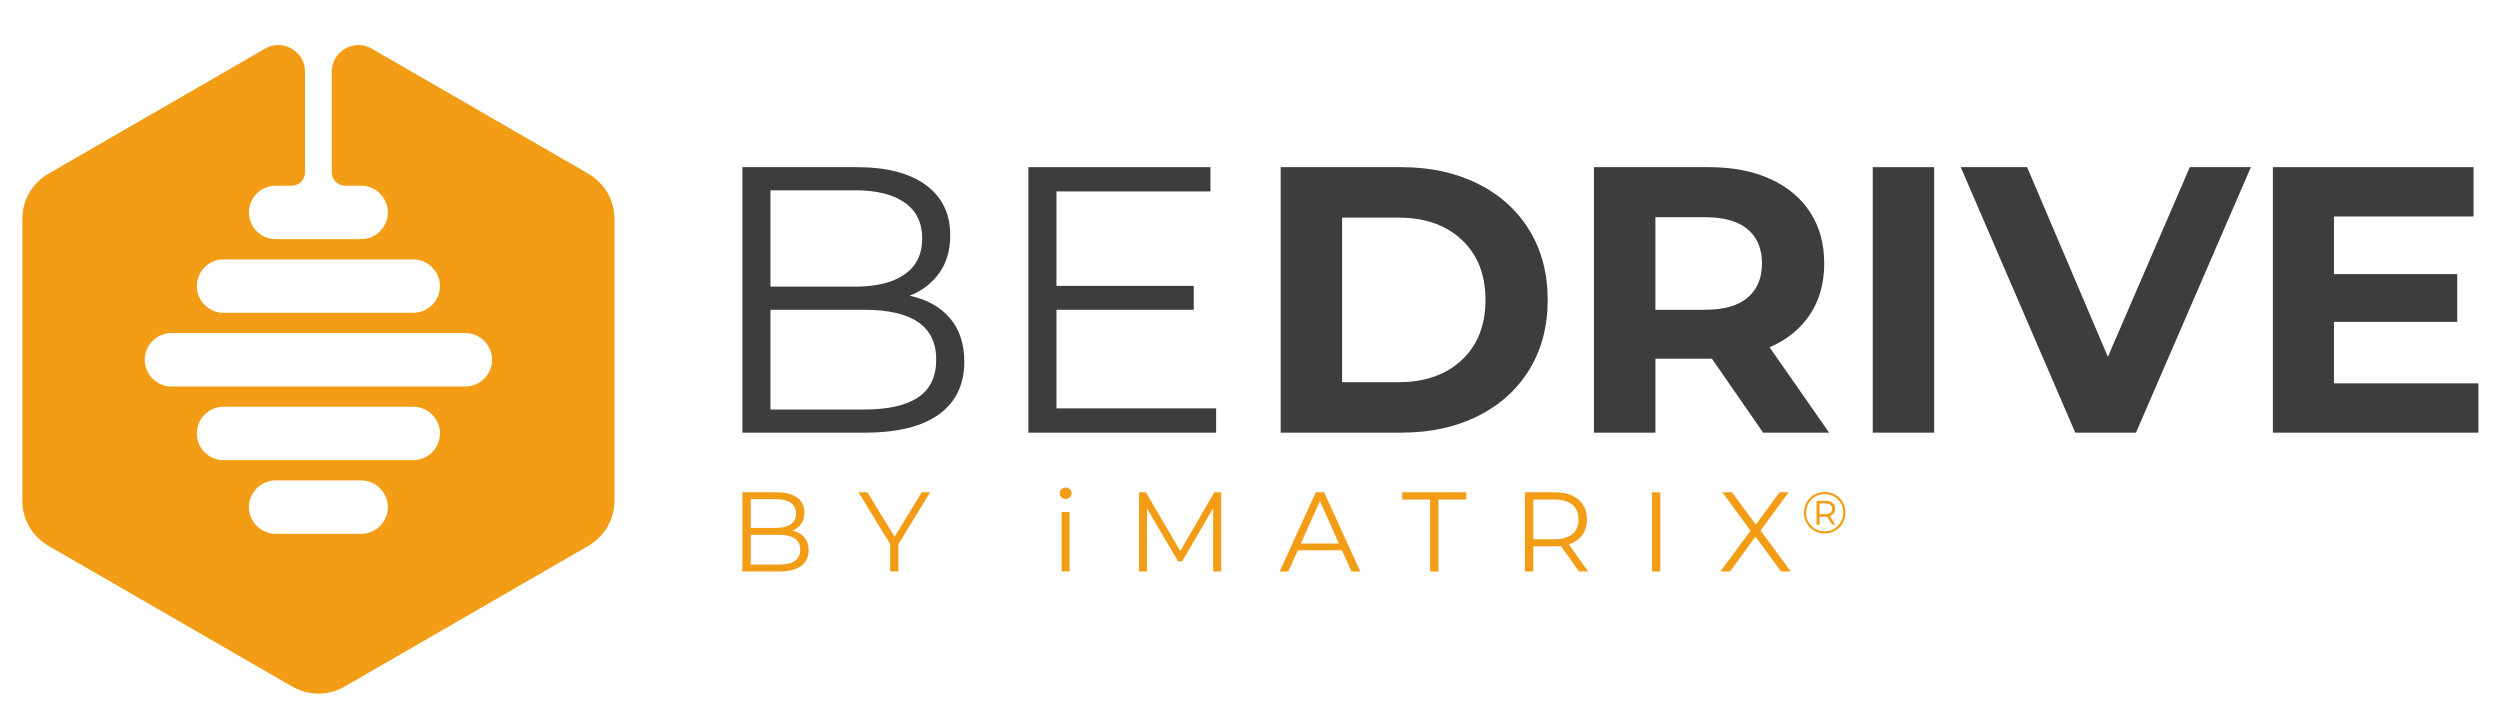 <?xml version="1.0" encoding="UTF-8"?>
<svg xmlns="http://www.w3.org/2000/svg" id="Ebene_1" version="1.1" viewBox="0 0 2000 571.12">
  <defs>
    <style>
      .st0 {
        fill-rule: evenodd;
      }

      .st0, .st1 {
        fill: #f39c15;
      }

      .st2 {
        fill: #3d3d3b;
      }
    </style>
  </defs>
  <path class="st0" d="M178.84,250.25h151.74c11.76,0,21.37-9.61,21.37-21.37s-9.62-21.37-21.37-21.37h-151.74c-11.76,0-21.37,9.62-21.37,21.38s9.62,21.37,21.37,21.37M220.52,384.32h68.39c11.76,0,21.37,9.62,21.37,21.38s-9.61,21.37-21.37,21.37h-68.39c-11.76,0-21.37-9.61-21.37-21.37s9.61-21.38,21.37-21.38ZM178.84,325.38h151.74c11.76,0,21.37,9.61,21.37,21.37s-9.62,21.37-21.37,21.37h-151.74c-11.76,0-21.37-9.62-21.37-21.37s9.62-21.37,21.37-21.37ZM297.46,38.96l172.78,99.75c13.6,7.85,21.37,21.32,21.37,37.02v224.19c0,15.69-7.78,29.17-21.37,37.01l-194.15,112.09c-13.59,7.85-29.15,7.85-42.74,0l-194.15-112.09c-13.6-7.85-21.38-21.32-21.38-37.01v-224.19c0-15.69,7.78-29.17,21.37-37.02L211.97,38.96c6.79-3.92,14.57-3.93,21.37,0,6.79,3.92,10.68,10.66,10.68,18.51v80.42c0,5.88-4.8,10.68-10.68,10.68h-12.82c-11.76,0-21.37,9.62-21.37,21.38s9.61,21.37,21.37,21.37h68.39c11.76,0,21.37-9.61,21.37-21.37s-9.61-21.38-21.37-21.38h-12.83c-5.89,0-10.68-4.8-10.68-10.68V57.46c0-7.85,3.89-14.59,10.68-18.51,6.79-3.93,14.57-3.92,21.37,0ZM137.17,266.45h235.1c11.75,0,21.37,9.61,21.37,21.37s-9.61,21.37-21.37,21.37h-235.1c-11.76,0-21.38-9.61-21.38-21.37s9.62-21.37,21.38-21.37Z"></path>
  <path class="st2" d="M760.06,254.64c7.59,9,11.38,20.59,11.38,34.74,0,18.21-6.73,32.22-20.18,42.03-13.46,9.81-33.33,14.72-59.63,14.72h-97.71v-212.41h91.64c23.67,0,42.03,4.76,55.07,14.26,13.05,9.51,19.57,22.96,19.57,40.36,0,11.73-2.88,21.69-8.65,29.89-5.77,8.19-13.71,14.31-23.82,18.36,13.96,3.03,24.73,9.06,32.32,18.05ZM616.38,152.23v77.07h67.67c17.19,0,30.44-3.29,39.75-9.86,9.3-6.57,13.96-16.13,13.96-28.67s-4.66-22.1-13.96-28.67c-9.31-6.57-22.56-9.86-39.75-9.86h-67.67ZM734.42,317.91c9.71-6.47,14.57-16.58,14.57-30.34,0-26.5-19.22-39.75-57.65-39.75h-74.95v79.8h74.95c19.01,0,33.38-3.23,43.09-9.71Z"></path>
  <path class="st2" d="M972.92,326.71v19.42h-150.2v-212.41h145.65v19.42h-123.2v75.55h109.84v19.12h-109.84v78.89h127.75Z"></path>
  <path class="st2" d="M1024.53,133.72h96.49c23.06,0,43.44,4.4,61.14,13.2,17.7,8.8,31.45,21.19,41.27,37.17,9.81,15.98,14.72,34.59,14.72,55.83s-4.91,39.85-14.72,55.83c-9.81,15.98-23.57,28.37-41.27,37.17-17.7,8.8-38.08,13.2-61.14,13.2h-96.49v-212.41ZM1118.6,305.77c21.24,0,38.18-5.92,50.82-17.75,12.64-11.83,18.96-27.86,18.96-48.09s-6.32-36.26-18.96-48.09c-12.65-11.83-29.58-17.75-50.82-17.75h-44.91v131.69h44.91Z"></path>
  <path class="st2" d="M1410.5,346.13l-40.96-59.17h-45.21v59.17h-49.15v-212.41h91.94c18.81,0,35.15,3.14,49,9.41,13.86,6.27,24.53,15.17,32.02,26.7,7.48,11.53,11.23,25.18,11.23,40.96s-3.8,29.39-11.38,40.81c-7.59,11.43-18.36,20.18-32.32,26.25l47.64,68.27h-52.8ZM1398.06,183.34c-7.69-6.37-18.92-9.56-33.68-9.56h-40.06v74.04h40.06c14.76,0,25.99-3.23,33.68-9.71,7.68-6.47,11.53-15.58,11.53-27.31s-3.84-21.09-11.53-27.46Z"></path>
  <path class="st2" d="M1498.19,133.72h49.16v212.41h-49.16v-212.41Z"></path>
  <path class="st2" d="M1800.71,133.72l-91.94,212.41h-48.55l-91.64-212.41h53.1l64.63,151.72,65.54-151.72h48.85Z"></path>
  <path class="st2" d="M1982.77,306.68v39.45h-164.46v-212.41h160.52v39.45h-111.66v46.12h98.62v38.23h-98.62v49.16h115.61Z"></path>
  <g>
    <g>
      <path class="st1" d="M643.49,429.9c2.26,2.68,3.39,6.14,3.39,10.36,0,5.43-2.01,9.61-6.02,12.54-4.01,2.93-9.94,4.39-17.79,4.39h-29.15v-63.36h27.34c7.06,0,12.54,1.42,16.43,4.25,3.89,2.84,5.84,6.85,5.84,12.04,0,3.5-.86,6.47-2.58,8.91-1.72,2.45-4.09,4.27-7.11,5.48,4.16.91,7.38,2.7,9.64,5.39ZM600.63,399.35v22.99h20.18c5.13,0,9.08-.98,11.86-2.94s4.16-4.81,4.16-8.55-1.39-6.59-4.16-8.55c-2.78-1.96-6.73-2.94-11.86-2.94h-20.18ZM635.84,448.77c2.9-1.93,4.34-4.95,4.34-9.05,0-7.9-5.73-11.86-17.2-11.86h-22.36v23.81h22.36c5.67,0,9.96-.97,12.85-2.9Z"></path>
      <path class="st1" d="M718.75,435.29v21.9h-6.61v-21.9l-25.34-41.46h7.15l21.72,35.57,21.72-35.57h6.7l-25.34,41.46Z"></path>
      <path class="st1" d="M849.18,397.81c-.91-.91-1.36-1.99-1.36-3.26s.45-2.26,1.36-3.17,2.02-1.36,3.35-1.36,2.44.44,3.35,1.31,1.36,1.92,1.36,3.12c0,1.33-.45,2.44-1.36,3.35s-2.02,1.36-3.35,1.36-2.44-.45-3.35-1.36ZM849.27,409.58h6.43v47.61h-6.43v-47.61Z"></path>
      <path class="st1" d="M976.99,393.83v63.36h-6.43v-50.69l-24.89,42.63h-3.17l-24.89-42.36v50.42h-6.43v-63.36h5.52l27.52,46.98,27.24-46.98h5.52Z"></path>
      <path class="st1" d="M1073.57,440.26h-35.3l-7.6,16.93h-6.97l28.97-63.36h6.61l28.97,63.36h-7.06l-7.6-16.93ZM1071.12,434.83l-15.21-34.03-15.21,34.03h30.41Z"></path>
      <path class="st1" d="M1144.08,399.62h-22.27v-5.79h51.23v5.79h-22.27v57.57h-6.7v-57.57Z"></path>
      <path class="st1" d="M1263.2,457.19l-14.48-20.37c-1.63.18-3.32.27-5.07.27h-17.02v20.09h-6.7v-63.36h23.72c8.09,0,14.42,1.93,19.01,5.79,4.59,3.86,6.88,9.17,6.88,15.93,0,4.95-1.25,9.13-3.76,12.54-2.51,3.41-6.08,5.87-10.73,7.38l15.48,21.72h-7.33ZM1257.86,427.23c3.32-2.77,4.98-6.67,4.98-11.68s-1.66-9.07-4.98-11.81c-3.32-2.74-8.12-4.12-14.39-4.12h-16.83v31.77h16.83c6.28,0,11.07-1.39,14.39-4.16Z"></path>
      <path class="st1" d="M1321.58,393.83h6.7v63.36h-6.7v-63.36Z"></path>
      <path class="st1" d="M1424.85,457.19l-20.46-27.88-20.37,27.88h-7.69l24.08-32.59-22.54-30.78h7.69l19.1,25.89,19.01-25.89h7.24l-22.45,30.59,24.17,32.77h-7.78Z"></path>
    </g>
    <path class="st1" d="M1468.24,395.72c2.52,1.44,4.51,3.43,5.95,5.95,1.44,2.53,2.16,5.33,2.16,8.4s-.74,5.89-2.21,8.45c-1.48,2.56-3.48,4.57-6.02,6.05-2.54,1.47-5.35,2.21-8.42,2.21s-5.88-.74-8.4-2.21c-2.53-1.47-4.52-3.48-5.98-6.02-1.46-2.54-2.19-5.33-2.19-8.38s.73-5.84,2.19-8.38c1.46-2.54,3.46-4.55,6-6.02,2.54-1.47,5.36-2.21,8.47-2.21s5.92.72,8.45,2.16ZM1467.22,423.04c2.26-1.33,4.05-3.14,5.37-5.41,1.32-2.27,1.98-4.79,1.98-7.55s-.64-5.26-1.93-7.51c-1.29-2.24-3.05-4.02-5.29-5.32-2.24-1.3-4.76-1.95-7.55-1.95s-5.33.66-7.6,1.98c-2.28,1.32-4.06,3.11-5.37,5.39-1.3,2.27-1.95,4.78-1.95,7.51s.65,5.23,1.95,7.51c1.3,2.28,3.08,4.07,5.34,5.39,2.26,1.32,4.77,1.98,7.53,1.98s5.27-.67,7.53-2ZM1467.01,410.66c-.74,1.02-1.78,1.77-3.13,2.24l4.42,6.78h-2.54l-4.1-6.35c-.25.03-.61.05-1.08.05h-4.89v6.31h-2.45v-19.01h7.34c2.32,0,4.16.57,5.51,1.69,1.35,1.13,2.02,2.67,2.02,4.61,0,1.44-.37,2.68-1.11,3.69ZM1464.33,410.17c.92-.75,1.39-1.82,1.39-3.2s-.46-2.39-1.39-3.13c-.93-.74-2.22-1.11-3.88-1.11h-4.8v8.56h4.8c1.66,0,2.96-.38,3.88-1.13Z"></path>
  </g>
</svg>
